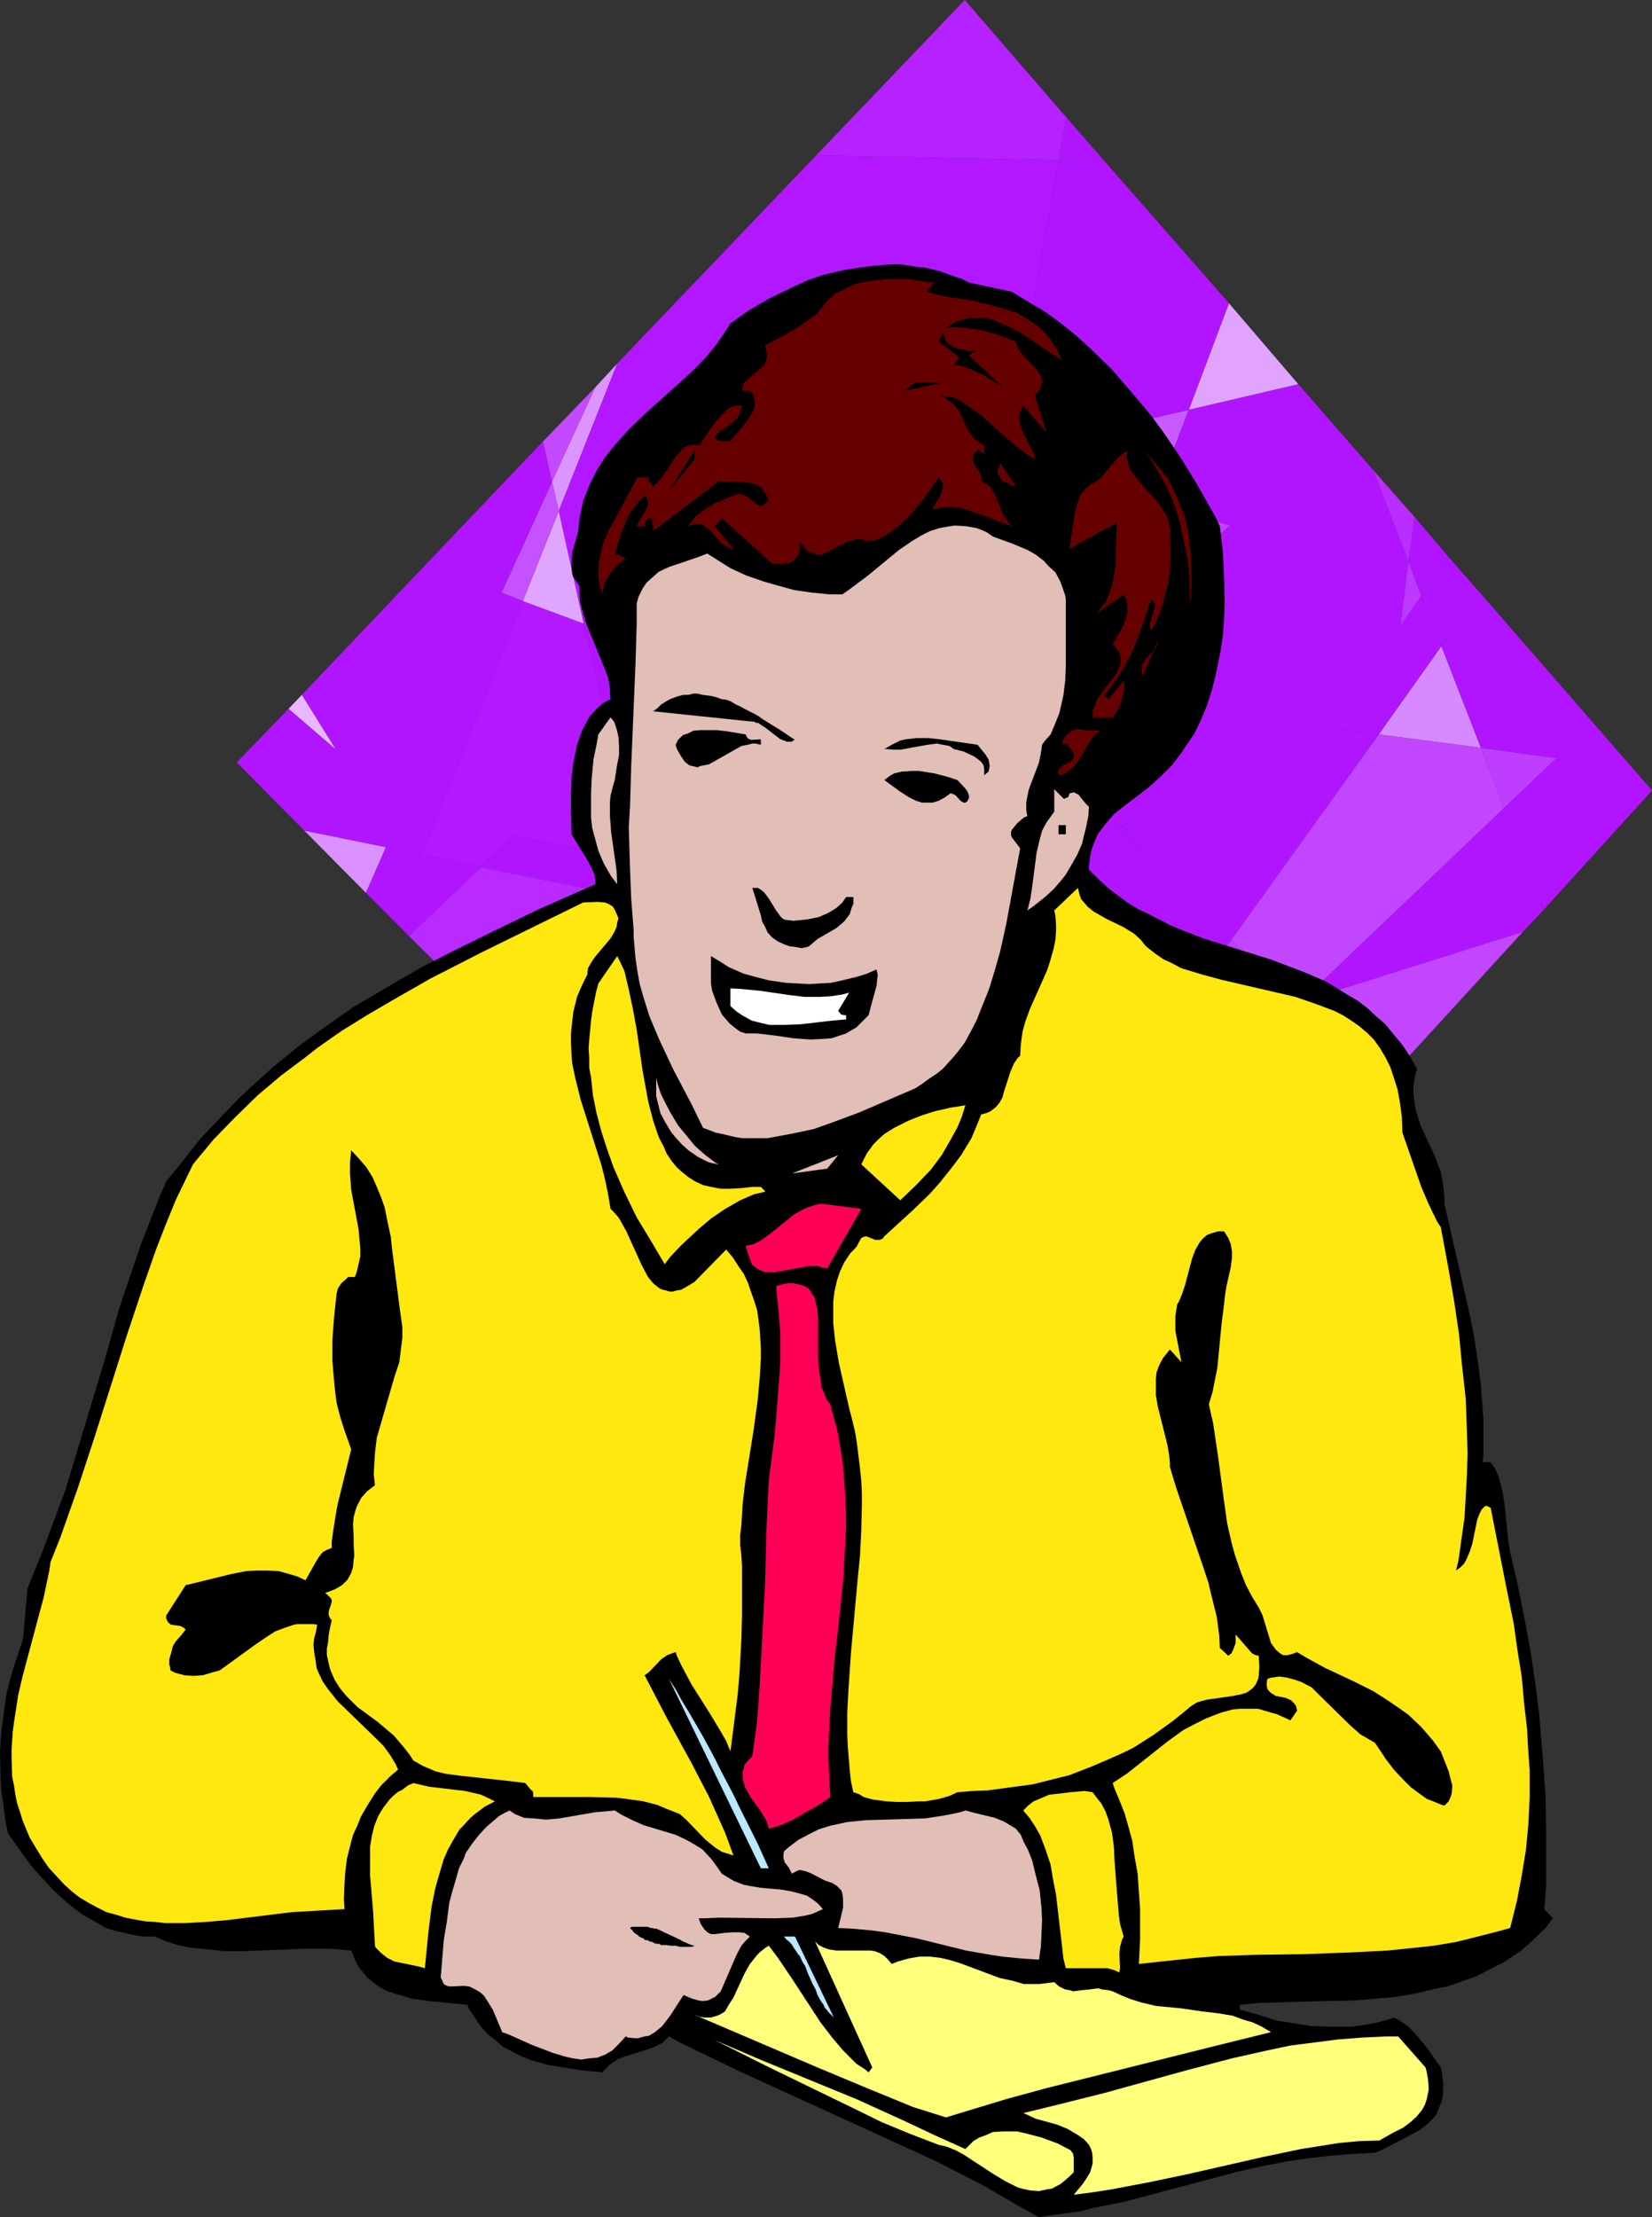 <?xml version="1.0" encoding="UTF-8" standalone="no"?>
<svg
   version="1.0"
   width="116.018mm"
   height="155.668mm"
   id="svg93"
   sodipodi:docname="Businessman at Desk 15.wmf"
   xmlns:inkscape="http://www.inkscape.org/namespaces/inkscape"
   xmlns:sodipodi="http://sodipodi.sourceforge.net/DTD/sodipodi-0.dtd"
   xmlns="http://www.w3.org/2000/svg"
   xmlns:svg="http://www.w3.org/2000/svg">
  <rect width="100%" height="100%" fill="#333333" stroke="none"/>
  <sodipodi:namedview
     id="namedview93"
     pagecolor="#ffffff"
     bordercolor="#000000"
     borderopacity="0.25"
     inkscape:showpageshadow="2"
     inkscape:pageopacity="0.0"
     inkscape:pagecheckerboard="0"
     inkscape:deskcolor="#d1d1d1"
     inkscape:document-units="mm" />
  <defs
     id="defs1">
    <pattern
       id="WMFhbasepattern"
       patternUnits="userSpaceOnUse"
       width="6"
       height="6"
       x="0"
       y="0" />
  </defs>
  <path
     style="fill:#bc39ff;fill-opacity:1;fill-rule:evenodd;stroke:none"
     d="m 280.318,201.181 h -27.143 l 20.519,17.29 z"
     id="path1" />
  <path
     style="fill:#b115ff;fill-opacity:1;fill-rule:evenodd;stroke:none"
     d="m 104.695,244.487 3.878,3.878 19.065,-18.26 -15.672,-3.393 z"
     id="path2" />
  <path
     style="fill:#b51fff;fill-opacity:1;fill-rule:evenodd;stroke:none"
     d="m 306.169,133.151 -38.938,-12.281 -14.056,80.311 39.907,-33.611 z"
     id="path3" />
  <path
     style="fill:#b318ff;fill-opacity:1;fill-rule:evenodd;stroke:none"
     d="m 176.108,229.298 77.067,-28.117 -51.863,-18.906 -34.091,36.035 -12.279,-52.84 -16.157,-5.979 -26.82,67.222 15.672,3.393 8.563,-8.241 z"
     id="path4" />
  <path
     style="fill:#b115ff;fill-opacity:1;fill-rule:evenodd;stroke:none"
     d="m 293.082,167.57 -39.907,33.611 h 27.143 z"
     id="path5" />
  <path
     style="fill:#e0a4ff;fill-opacity:1;fill-rule:evenodd;stroke:none"
     d="M 326.203,80.472 315.54,108.751 344.622,101.964 Z"
     id="path6" />
  <path
     style="fill:#b115ff;fill-opacity:1;fill-rule:evenodd;stroke:none"
     d="m 176.108,229.298 -39.907,-7.433 -8.563,8.241 97.586,19.714 27.951,-48.639 z"
     id="path7" />
  <path
     style="fill:#c042ff;fill-opacity:1;fill-rule:evenodd;stroke:none"
     d="m 326.526,139.453 -20.357,-6.302 -13.087,34.419 z"
     id="path8" />
  <path
     style="fill:#c75aff;fill-opacity:1;fill-rule:evenodd;stroke:none"
     d="m 315.54,108.751 -48.147,11.15 -0.162,0.97 38.938,12.281 z"
     id="path9" />
  <path
     style="fill:#b115ff;fill-opacity:1;fill-rule:evenodd;stroke:none"
     d="m 265.454,120.385 1.777,0.485 0.162,-0.97 z"
     id="path10" />
  <path
     style="fill:#e0a6ff;fill-opacity:1;fill-rule:evenodd;stroke:none"
     d="m 154.942,165.469 -6.624,-29.894 -9.532,23.915 z"
     id="path11" />
  <path
     style="fill:#d789ff;fill-opacity:1;fill-rule:evenodd;stroke:none"
     d="m 393.092,198.434 -10.502,-26.986 -16.641,23.431 z"
     id="path12" />
  <path
     style="fill:#be3dff;fill-opacity:1;fill-rule:evenodd;stroke:none"
     d="m 413.126,201.181 -20.034,-2.747 6.14,15.998 z"
     id="path13" />
  <path
     style="fill:#c550ff;fill-opacity:1;fill-rule:evenodd;stroke:none"
     d="M 262.384,402.2 274.34,389.273 236.372,376.184 Z"
     id="path14" />
  <path
     style="fill:#b115ff;fill-opacity:1;fill-rule:evenodd;stroke:none"
     d="m 102.433,224.773 -5.332,12.119 7.594,7.595 7.271,-17.775 z"
     id="path15" />
  <path
     style="fill:#b727ff;fill-opacity:1;fill-rule:evenodd;stroke:none"
     d="m 226.84,155.289 -25.528,26.986 51.863,18.906 z"
     id="path16" />
  <path
     style="fill:#b115ff;fill-opacity:1;fill-rule:evenodd;stroke:none"
     d="m 138.786,159.49 -5.655,-2.262 -30.698,67.545 9.532,1.939 z"
     id="path17" />
  <path
     style="fill:#c551ff;fill-opacity:1;fill-rule:evenodd;stroke:none"
     d="m 148.318,135.575 -1.777,-7.756 -13.41,29.41 5.655,2.262 z"
     id="path18" />
  <path
     style="fill:#b115ff;fill-opacity:1;fill-rule:evenodd;stroke:none"
     d="m 273.694,218.471 -20.519,-17.29 8.563,48.639 z"
     id="path19" />
  <path
     style="fill:#b115ff;fill-opacity:1;fill-rule:evenodd;stroke:none"
     d="m 201.312,182.275 -46.37,-16.805 12.279,52.84 z"
     id="path20" />
  <path
     style="fill:#b115ff;fill-opacity:1;fill-rule:evenodd;stroke:none"
     d="m 133.131,157.228 13.41,-29.41 -2.424,-10.665 -32.636,34.257 8.563,0.97 z"
     id="path21" />
  <path
     style="fill:#c040ff;fill-opacity:1;fill-rule:evenodd;stroke:none"
     d="m 225.224,249.82 -29.728,52.194 -39.584,-28.44 -4.685,17.29 68.666,68.999 39.422,-102.934 z"
     id="path22" />
  <path
     style="fill:#c95fff;fill-opacity:1;fill-rule:evenodd;stroke:none"
     d="m 263.031,257.576 11.471,64.798 39.099,-54.618 z"
     id="path23" />
  <path
     style="fill:#b82aff;fill-opacity:1;fill-rule:evenodd;stroke:none"
     d="m 195.496,302.014 29.728,-52.194 -97.586,-19.714 -19.065,18.26 42.654,42.498 4.685,-17.29 z"
     id="path24" />
  <path
     style="fill:#b115ff;fill-opacity:1;fill-rule:evenodd;stroke:none"
     d="m 259.314,256.93 -39.422,102.934 16.157,16.159 38.453,-53.648 -11.471,-64.798 z"
     id="path25" />
  <path
     style="fill:#e7b8ff;fill-opacity:1;fill-rule:evenodd;stroke:none"
     d="m 80.137,184.375 -3.554,3.717 12.602,10.827 z"
     id="path26" />
  <path
     style="fill:#da90ff;fill-opacity:1;fill-rule:evenodd;stroke:none"
     d="m 102.433,224.773 -21.65,-4.363 16.318,16.482 z"
     id="path27" />
  <path
     style="fill:#b115ff;fill-opacity:1;fill-rule:evenodd;stroke:none"
     d="m 133.131,157.228 -13.087,-4.848 -8.563,-0.97 -31.344,32.965 9.048,14.543 -12.602,-10.827 -13.733,14.22 17.934,18.098 21.65,4.363 z"
     id="path28" />
  <path
     style="fill:#c246ff;fill-opacity:1;fill-rule:evenodd;stroke:none"
     d="m 345.268,265.817 53.963,-51.386 -6.14,-15.998 -27.143,-3.555 -39.099,54.456 25.043,26.339 22.296,4.363 30.051,-32.803 z"
     id="path29" />
  <path
     style="fill:#b115ff;fill-opacity:1;fill-rule:evenodd;stroke:none"
     d="m 377.258,158.036 5.332,13.412 10.179,-14.22 -8.24,-9.372 z"
     id="path30" />
  <path
     style="fill:#b115ff;fill-opacity:1;fill-rule:evenodd;stroke:none"
     d="m 393.092,198.434 20.034,2.747 -13.895,13.25 10.502,26.986 28.759,-31.672 -45.723,-52.517 -10.179,14.22 z"
     id="path31" />
  <path
     style="fill:#b115ff;fill-opacity:1;fill-rule:evenodd;stroke:none"
     d="m 313.601,267.756 -39.099,54.618 9.694,56.072 81.268,-88.875 -13.572,-13.897 z"
     id="path32" />
  <path
     style="fill:#e6b5ff;fill-opacity:1;fill-rule:evenodd;stroke:none"
     d="m 274.502,322.374 -38.453,53.648 0.323,0.162 37.968,13.089 9.856,-10.827 z"
     id="path33" />
  <path
     style="fill:#b115ff;fill-opacity:1;fill-rule:evenodd;stroke:none"
     d="m 365.464,289.571 8.725,-9.534 -22.296,-4.363 z"
     id="path34" />
  <path
     style="fill:#b115ff;fill-opacity:1;fill-rule:evenodd;stroke:none"
     d="m 345.268,265.817 58.972,-18.583 5.493,-5.817 -10.502,-26.986 z"
     id="path35" />
  <path
     style="fill:#c34aff;fill-opacity:1;fill-rule:evenodd;stroke:none"
     d="m 158.012,102.772 -13.895,14.382 2.424,10.665 z"
     id="path36" />
  <path
     style="fill:#b115ff;fill-opacity:1;fill-rule:evenodd;stroke:none"
     d="m 373.865,148.987 -9.371,-24.239 -19.873,-22.784 -29.082,6.787 -9.371,24.4 20.357,6.302 -33.444,28.117 -12.764,33.611 h 79.652 l -60.911,-15.19 66.889,8.888 16.641,-23.431 -5.332,-13.412 -5.493,7.918 z"
     id="path37" />
  <path
     style="fill:#b115ff;fill-opacity:1;fill-rule:evenodd;stroke:none"
     d="m 323.133,254.506 3.716,-5.171 -30.536,-31.833 z"
     id="path38" />
  <path
     style="fill:#be3cff;fill-opacity:1;fill-rule:evenodd;stroke:none"
     d="m 333.15,268.403 -12.602,-10.342 -6.947,9.695 38.291,7.918 -25.043,-26.339 -3.716,5.171 z"
     id="path39" />
  <path
     style="fill:#b115ff;fill-opacity:1;fill-rule:evenodd;stroke:none"
     d="m 359.971,201.181 h -79.652 l -6.624,17.29 46.854,39.59 2.585,-3.555 -26.82,-37.004 30.536,31.833 39.099,-54.456 -66.889,-8.888 z"
     id="path40" />
  <path
     style="fill:#dc95ff;fill-opacity:1;fill-rule:evenodd;stroke:none"
     d="m 148.318,135.575 15.51,-39.105 -5.816,6.302 -11.471,25.047 z"
     id="path41" />
  <path
     style="fill:#b115ff;fill-opacity:1;fill-rule:evenodd;stroke:none"
     d="m 323.133,254.506 -2.585,3.555 12.602,10.342 z"
     id="path42" />
  <path
     style="fill:#b115ff;fill-opacity:1;fill-rule:evenodd;stroke:none"
     d="m 259.314,256.93 3.716,0.646 -1.293,-7.756 z"
     id="path43" />
  <path
     style="fill:#bc38ff;fill-opacity:1;fill-rule:evenodd;stroke:none"
     d="m 273.694,218.471 -11.956,31.349 1.293,7.756 50.57,10.18 6.947,-9.695 z"
     id="path44" />
  <path
     style="fill:#b115ff;fill-opacity:1;fill-rule:evenodd;stroke:none"
     d="m 253.175,201.181 -27.951,48.639 34.091,7.11 2.424,-7.11 z"
     id="path45" />
  <path
     style="fill:#b621ff;fill-opacity:1;fill-rule:evenodd;stroke:none"
     d="M 283.065,31.187 256.083,0 l -39.422,41.206 64.304,1.293 z"
     id="path46" />
  <path
     style="fill:#b115ff;fill-opacity:1;fill-rule:evenodd;stroke:none"
     d="m 292.92,42.498 -9.856,-11.311 -2.1,11.311 z"
     id="path47" />
  <path
     style="fill:#bd39ff;fill-opacity:1;fill-rule:evenodd;stroke:none"
     d="m 371.765,165.954 5.493,-7.918 -3.393,-9.049 z"
     id="path48" />
  <path
     style="fill:#b317ff;fill-opacity:1;fill-rule:evenodd;stroke:none"
     d="m 154.942,165.469 46.37,16.805 25.528,-26.986 26.335,45.892 14.056,-80.311 -1.777,-0.485 1.939,-0.485 13.572,-77.402 -64.304,-1.293 -52.832,55.264 -15.51,39.105 z"
     id="path49" />
  <path
     style="fill:#b115ff;fill-opacity:1;fill-rule:evenodd;stroke:none"
     d="m 377.258,158.036 7.271,-10.18 -9.048,-10.665 -1.616,11.796 z"
     id="path50" />
  <path
     style="fill:#b115ff;fill-opacity:1;fill-rule:evenodd;stroke:none"
     d="M 267.393,119.901 315.54,108.751 326.203,80.472 292.92,42.498 H 280.964 Z"
     id="path51" />
  <path
     style="fill:#b92eff;fill-opacity:1;fill-rule:evenodd;stroke:none"
     d="m 373.865,148.987 1.616,-11.796 -10.987,-12.443 z"
     id="path52" />
  <path
     style="fill:#000000;fill-opacity:1;fill-rule:evenodd;stroke:none"
     d="m 268.524,77.402 4.524,2.747 4.362,2.585 4.201,3.07 4.039,3.232 3.716,3.393 5.655,5.494 5.17,5.979 5.17,6.14 3.231,4.363 4.524,6.625 4.201,6.787 5.332,9.372 1.131,2.424 0.808,6.787 0.323,6.787 0.162,6.464 -0.162,4.525 -0.323,4.363 -0.646,4.363 -1.293,6.302 -0.969,3.878 -1.293,4.04 -1.616,3.878 -1.777,3.717 -1.131,1.616 -2.262,3.393 -2.585,3.393 -2.747,2.747 -3.393,3.07 -6.786,5.171 -2.424,1.939 -2.1,2.424 -2.1,2.747 -0.808,1.778 -0.808,2.101 -0.485,2.101 -0.323,2.424 v 1.131 l 2.424,2.424 2.585,2.424 2.585,1.939 2.585,1.939 2.908,1.778 2.747,1.293 5.655,2.909 3.07,1.293 5.816,2.262 18.095,5.656 8.886,3.393 5.655,2.424 5.493,3.393 2.747,1.616 2.585,1.939 2.424,2.262 2.424,2.101 2.1,2.585 2.424,2.909 1.939,2.909 1.939,3.393 -0.646,2.424 -0.323,2.101 v 2.262 l 0.323,2.262 0.323,2.101 1.454,4.363 3.554,7.595 1.616,4.363 0.485,2.424 0.323,2.424 0.162,2.424 v 1.131 l 6.624,28.925 1.293,6.625 0.969,6.302 0.808,6.464 0.323,4.363 0.323,4.363 v 4.525 4.525 l -0.162,2.424 h 2.1 l 1.293,1.939 0.808,1.939 0.646,2.262 0.485,2.262 0.485,3.07 0.969,9.534 0.485,2.909 1.939,8.403 1.777,8.726 1.616,8.726 1.293,8.564 1.131,9.049 0.969,11.958 0.646,8.888 0.162,9.211 v 9.211 5.979 l -0.485,5.979 2.262,2.424 -1.939,2.585 -4.201,4.04 -2.262,1.939 -2.1,1.454 -2.424,1.616 -2.262,1.131 -5.009,2.585 -5.009,1.778 -2.747,0.97 -2.747,0.485 -5.332,1.293 -5.493,0.97 -5.493,0.485 -5.655,0.485 -8.401,0.162 -16.803,0.485 -5.17,0.485 v 1.293 l 4.685,1.293 5.009,1.616 5.17,0.808 4.039,0.646 5.17,0.162 h 5.493 l 3.716,-0.485 2.585,-0.485 3.716,-0.97 1.293,-0.485 1.777,0.97 1.939,1.293 2.424,2.585 2.908,3.555 3.393,4.848 0.323,1.454 0.323,2.909 v 1.131 l -0.162,2.262 -0.162,1.131 -0.808,1.778 -0.646,1.616 -0.485,0.808 -1.939,1.939 -2.1,1.616 -5.17,2.747 -5.009,2.585 -1.616,0.646 -5.978,0.323 -5.816,0.485 -5.816,0.646 -5.655,0.808 -8.24,1.616 -5.493,1.293 -29.89,7.918 -8.24,1.616 -2.908,0.808 -8.24,1.131 -2.908,0.485 -5.816,-3.232 -8.886,-5.171 -12.279,-6.302 -15.51,-7.11 -37.483,-17.129 -15.349,-7.433 -2.908,-1.616 -1.616,1.616 -2.1,1.131 -1.777,0.646 -6.301,1.939 -1.939,0.808 -2.1,1.454 -1.454,1.454 -0.323,0.485 -5.17,-0.485 -5.17,-0.808 -4.039,-0.646 -5.009,-1.454 -2.424,-0.97 -2.424,-1.293 -2.262,-1.131 -1.939,-1.778 -2.1,-1.616 -1.777,-1.939 -2.262,-3.393 -0.808,-1.131 -0.485,-1.293 -10.179,-0.97 -4.524,-0.646 -3.231,-0.97 -1.131,-0.323 -2.1,-0.646 -1.939,-0.97 -1.777,-1.293 -1.616,-1.293 -1.454,-1.778 -0.808,-0.97 -1.131,-2.101 -0.969,-2.424 -5.493,-0.485 h -6.786 l -16.48,0.646 h -4.847 l -4.685,-0.485 -4.685,-0.485 -3.07,-0.646 -3.07,-0.97 -3.07,-1.293 h -3.07 l -2.908,-0.485 -4.201,-0.97 -2.747,-0.808 -2.747,-1.616 -3.716,-2.101 -3.716,-2.909 -3.393,-3.07 -3.231,-3.393 -3.393,-3.878 L 3.07,487.844 2.1,486.389 1.454,483.319 0.808,478.148 0.323,475.078 0.162,471.684 0,464.898 l 0.323,-5.009 0.646,-5.009 0.646,-4.848 0.808,-3.393 1.293,-4.525 1.939,-5.817 0.485,-1.454 1.131,-13.25 4.039,-10.019 2.424,-6.464 3.716,-10.019 4.201,-13.897 6.14,-20.36 3.878,-13.735 3.554,-10.503 2.262,-6.625 2.585,-6.625 2.585,-6.464 1.454,-3.393 3.07,-3.717 5.978,-7.595 3.231,-3.393 6.463,-6.787 3.231,-3.07 6.624,-5.979 6.947,-5.656 6.947,-5.009 7.109,-5.009 10.987,-6.464 7.594,-4.363 7.594,-3.878 11.471,-5.656 11.31,-5.494 15.349,-6.787 v -0.97 l -0.162,-1.454 -0.646,-1.454 -0.808,-1.616 -0.808,-1.454 -2.908,-4.686 -0.969,-1.616 -0.162,-7.272 v -2.585 l 0.162,-5.332 0.485,-3.878 0.485,-2.424 0.485,-2.262 1.293,-3.717 1.616,-3.07 0.485,-0.808 1.777,-1.939 1.616,-1.454 2.1,-1.131 -0.162,-1.939 v -0.97 l -0.485,-2.747 -0.969,-2.585 -4.847,-11.796 -1.131,-3.878 -0.485,-1.939 -0.162,-3.07 v -0.97 l -0.808,-1.293 -0.969,-1.454 -0.162,-0.646 -0.162,-1.778 v -1.616 l 0.162,-2.262 1.616,-5.656 0.162,-1.778 0.162,-1.616 0.969,-4.525 1.616,-4.201 1.939,-3.878 2.1,-3.393 2.585,-3.232 3.878,-4.363 4.362,-4.201 10.825,-9.695 2.747,-2.585 2.908,-3.07 2.585,-3.232 2.424,-3.555 1.131,-1.778 5.009,-3.555 5.332,-3.07 5.978,-2.909 3.878,-1.778 4.039,-1.454 6.14,-1.454 4.201,-0.646 4.201,-0.485 4.039,-0.323 h 2.262 l 4.201,0.646 1.939,0.162 4.201,0.97 4.039,1.454 1.939,0.646 1.939,0.97 z"
     id="path53" />
  <path
     style="fill:#660000;fill-opacity:1;fill-rule:evenodd;stroke:none"
     d="m 248.005,74.978 -2.1,2.424 5.009,1.293 7.594,1.131 3.878,0.97 3.716,0.97 3.554,1.131 2.262,1.293 2.262,1.454 0.969,0.646 1.939,1.778 1.777,2.101 1.616,2.424 0.646,1.454 0.646,1.454 -3.07,-1.939 -7.109,-4.848 -3.878,-2.101 -2.1,-0.808 -1.939,-0.97 -2.262,-0.485 h -1.939 -2.262 l -0.969,0.323 -2.1,0.485 -2.1,1.131 -0.969,0.808 2.262,-0.323 3.393,0.323 3.554,0.485 3.716,0.97 2.262,0.808 3.393,1.293 0.323,1.293 0.808,1.454 0.969,1.131 3.393,3.555 1.131,1.616 0.162,0.646 0.162,0.97 -0.162,0.485 -0.162,0.97 -0.646,0.97 -0.969,1.131 3.07,9.857 -6.14,-7.11 -0.485,0.97 -0.646,1.454 v 1.131 l 0.323,1.454 0.323,1.293 1.293,2.585 1.293,2.585 0.646,1.293 0.323,0.97 v 0.485 l -1.616,-0.97 -3.07,-2.262 -4.685,-4.04 -4.847,-4.363 -2.262,-1.616 -2.424,-1.778 -2.262,-1.131 -0.969,-0.323 -1.616,-0.162 -1.777,-0.323 1.454,0.485 1.454,1.131 0.969,0.646 0.969,1.131 0.646,0.97 2.262,4.848 0.646,0.97 1.131,1.454 0.969,0.646 1.131,0.808 0.485,0.323 v 2.585 l -0.485,-0.97 -0.485,-0.162 -0.485,-0.323 h -0.323 l -0.646,0.646 -0.485,0.808 -0.162,0.646 0.162,0.808 0.485,1.293 1.293,1.778 0.323,0.808 v 0.97 0.485 l 1.131,0.646 0.646,0.323 0.808,0.808 0.969,1.616 2.262,5.494 1.454,2.101 0.808,0.97 -7.271,-2.747 -3.554,-1.293 -2.585,-0.808 -2.747,-0.162 h -2.1 l -2.747,0.485 v -0.323 l 0.162,-0.162 1.777,-2.909 0.485,-1.454 0.323,-0.808 v -1.131 l -0.323,-0.646 -0.808,-0.97 -3.878,5.494 -3.554,4.363 -2.585,2.424 -2.585,2.101 -2.1,1.293 -2.1,0.97 -1.939,0.162 h -0.646 l -1.131,-0.485 h -1.131 l -0.969,0.323 -1.939,0.485 -4.847,2.585 -1.777,0.808 h -1.131 l -0.808,-0.323 -0.808,-0.323 -0.969,-0.323 -0.969,-1.293 -0.646,-0.646 -0.323,-0.808 v 1.616 l -0.162,0.808 -0.323,1.454 -0.485,0.485 -0.808,0.97 -0.808,0.485 -1.131,0.162 -1.131,0.323 -1.616,-0.323 h -0.969 l -13.248,-11.958 -1.939,2.101 5.009,5.979 h -0.646 l -0.969,-0.485 -1.454,-0.808 -3.231,-3.717 -1.454,-0.97 -0.646,-0.485 -0.808,-0.162 -1.454,0.162 -0.969,0.323 -0.485,0.162 1.131,-1.454 1.131,-1.293 2.262,-1.778 2.424,-1.454 3.393,-1.454 2.585,-0.97 0.646,-0.162 0.969,0.162 1.293,0.646 2.585,1.939 0.646,0.323 h 0.808 l 0.646,-0.485 0.969,-0.97 -0.485,-0.97 -0.485,-0.97 -0.969,-1.293 -1.131,-0.646 -0.969,-0.485 -2.1,-0.323 -1.939,-0.162 h -3.716 l -1.454,-0.162 -17.449,13.25 v -1.454 l -0.162,-0.97 -0.162,-0.485 -0.162,-0.323 -0.646,-0.162 -0.969,0.97 -0.162,0.646 v 0.485 h -2.1 l 0.969,-1.939 1.616,-2.585 0.323,-0.808 0.162,-0.646 -0.162,-0.646 -0.323,-1.131 -0.485,-0.323 -1.616,1.616 -1.293,1.616 -1.293,1.778 -0.808,1.939 -1.131,2.747 -1.777,5.656 2.908,1.131 -1.616,1.293 -1.616,1.616 -1.293,1.778 -1.131,2.101 -0.485,2.262 v 0.646 l -0.808,-2.424 -0.323,-2.101 v -2.262 l 0.162,-1.939 0.485,-2.101 0.646,-2.909 1.616,-3.555 2.585,-4.686 3.393,-6.302 0.969,-1.778 0.323,-0.97 h 3.231 v 0.646 l 0.162,0.485 0.646,0.808 0.323,0.485 1.131,-1.131 1.454,-1.616 3.231,-5.009 1.454,-1.616 1.131,-1.131 0.808,-0.323 0.969,-0.323 h 0.969 l 0.969,0.323 1.293,-1.778 2.262,-3.393 2.1,-2.585 1.777,-1.778 1.616,-0.97 1.293,-0.162 h 1.131 l -0.162,0.646 -0.323,0.808 -0.485,1.454 -0.969,0.97 -0.969,0.97 -3.393,2.262 -0.969,1.131 0.323,0.646 0.162,0.162 0.808,0.323 0.485,0.162 2.262,-0.162 h 0.162 l 3.878,-4.525 1.454,-2.262 0.969,-1.616 0.162,-1.454 v -0.646 l -0.323,-1.616 -0.969,-1.131 h -2.1 l 0.162,-0.97 0.485,-1.293 0.808,-0.808 3.716,-3.07 0.808,-0.808 0.485,-1.293 0.162,-0.646 v -0.808 l -0.323,-1.616 -0.162,-0.808 4.362,-2.262 4.685,-2.747 2.1,-1.454 2.585,-1.939 1.616,-1.939 1.131,-1.454 2.1,-1.939 2.424,-1.131 2.585,-1.293 2.585,-0.646 3.716,-0.485 2.747,-0.323 h 4.847 l 5.655,0.808 z"
     id="path54" />
  <path
     style="fill:#000000;fill-opacity:1;fill-rule:evenodd;stroke:none"
     d="m 265.616,93.076 h -2.424 l -2.1,-0.162 -1.616,0.162 -1.293,0.485 -0.969,0.808 9.048,8.403 -5.493,-3.393 -3.231,-1.454 -1.777,-0.646 -1.616,-0.323 -0.969,-0.162 0.969,-1.293 0.323,-0.646 -0.323,-0.485 -5.009,-3.717 1.131,-2.424 0.485,1.778 0.808,1.131 1.454,0.808 1.131,0.646 2.262,0.323 3.393,0.162 4.685,-0.162 z"
     id="path55" />
  <path
     style="fill:#000000;fill-opacity:1;fill-rule:evenodd;stroke:none"
     d="m 239.926,103.742 3.07,-2.262 h 7.271 z"
     id="path56" />
  <path
     style="fill:#000000;fill-opacity:1;fill-rule:evenodd;stroke:none"
     d="m 177.562,130.242 6.786,-10.827 v 2.424 z"
     id="path57" />
  <path
     style="fill:#660000;fill-opacity:1;fill-rule:evenodd;stroke:none"
     d="m 299.221,119.416 -0.162,0.97 v 1.454 l 0.485,1.454 0.485,1.454 1.293,1.616 3.07,3.717 2.908,3.232 1.454,2.101 0.969,1.616 0.485,1.454 0.323,1.939 0.162,5.171 v 3.393 l -0.162,1.778 -0.323,3.393 -0.808,3.07 -0.808,3.232 -1.616,4.201 -1.454,2.747 -0.162,-0.97 -0.162,-0.97 0.323,-0.97 0.808,-2.585 0.323,-1.131 v -0.323 l -0.485,-0.808 -0.646,-0.646 -3.393,10.019 -2.1,4.848 -1.616,3.07 -1.777,2.909 -2.262,3.07 -1.293,1.454 1.131,1.131 4.039,-4.848 0.162,0.485 v 1.454 l -0.162,1.131 -0.485,1.939 -0.808,2.262 -0.808,1.131 -0.808,1.293 h -5.332 v -0.808 -0.808 l 0.485,-1.293 0.808,-1.939 1.616,-2.424 3.231,-4.04 0.808,-1.778 0.485,-1.293 v -1.131 -0.485 l -0.323,-1.131 -0.646,-0.97 -1.131,-1.293 2.585,-4.525 0.808,-1.939 0.485,-1.778 v -1.293 -0.97 l -0.323,-1.293 -0.646,-1.454 -7.109,5.009 1.454,-1.939 0.969,-1.131 0.808,-2.101 0.808,-2.262 0.485,-2.424 0.485,-3.393 v -3.232 l 0.162,-4.686 0.162,-2.909 -12.602,6.948 0.323,-2.262 0.646,-4.201 0.323,-2.585 0.485,-1.939 0.808,-2.424 0.485,-1.131 1.131,-1.293 1.293,-1.131 1.777,-0.97 1.131,-0.97 4.524,-5.333 1.131,-0.97 1.131,-0.646 z"
     id="path58" />
  <path
     style="fill:#660000;fill-opacity:1;fill-rule:evenodd;stroke:none"
     d="m 315.863,160.137 -0.162,-4.04 v -2.747 l -0.323,-4.04 -0.485,-2.909 -0.969,-4.04 -0.485,-2.747 -1.131,-3.878 -1.293,-3.555 -1.777,-3.878 -1.939,-3.393 -2.1,-3.393 -1.939,-2.101 2.1,1.939 2.424,2.909 2.424,3.07 1.777,3.717 1.454,3.555 0.969,2.424 0.969,4.04 0.323,2.909 0.323,2.585 0.162,4.686 v 2.909 l -0.162,4.525 z"
     id="path59" />
  <path
     style="fill:#660000;fill-opacity:1;fill-rule:evenodd;stroke:none"
     d="m 269.655,129.111 -0.646,-0.323 h -0.485 l -0.485,-0.162 -0.323,-0.323 -0.646,-0.323 -0.646,-0.162 -0.323,-0.162 -0.323,-0.485 -0.162,-0.323 -0.162,-0.162 -0.162,-0.323 v -0.162 h -0.323 v -0.485 l -0.162,-0.323 v -0.162 -0.323 -0.162 l 0.162,-0.323 v -0.162 l 0.323,-0.323 v -0.323 l 0.162,-0.323 0.162,-0.323 z"
     id="path60" />
  <path
     style="fill:#000000;fill-opacity:1;fill-rule:evenodd;stroke:none"
     d="m 176.431,132.666 -3.07,4.848 z"
     id="path61" />
  <path
     style="fill:#e1beb6;fill-opacity:1;fill-rule:evenodd;stroke:none"
     d="m 282.903,159.006 v 4.686 7.756 5.332 l -0.162,3.878 -0.485,3.878 -0.808,3.555 -0.323,1.293 -1.293,3.232 -0.969,2.262 -1.454,1.616 -0.808,1.131 -0.323,2.262 -0.485,2.424 -2.747,7.272 -0.485,2.424 -0.162,0.97 v 1.939 l 0.162,1.131 0.162,0.485 -0.808,0.323 -0.646,0.485 -1.293,1.131 -1.454,1.778 -0.162,0.646 v 0.808 l 0.323,0.646 2.1,2.747 -3.716,20.199 -1.616,7.272 -1.293,4.525 -1.454,4.848 -0.808,2.101 -1.777,4.363 -0.808,2.101 -1.131,2.262 -2.1,3.878 -1.454,1.939 -1.293,1.616 -1.616,1.778 -1.454,1.616 -1.616,1.293 -1.939,1.293 -1.777,1.293 -1.939,1.293 -15.026,6.464 -6.947,2.585 -5.009,1.778 -5.332,1.131 -3.393,0.646 -3.554,0.646 h -3.554 -3.231 l -1.939,-0.323 -3.393,-0.808 -1.616,-0.323 -3.393,-1.293 -3.07,-6.302 -4.847,-9.211 -3.716,-7.918 -2.585,-6.14 -1.616,-5.171 -0.969,-3.393 -0.646,-3.555 -0.485,-3.393 -0.162,-1.939 -0.323,-3.555 v -1.939 l -0.646,-8.241 -0.323,-8.241 -0.323,-10.827 0.323,-5.333 0.323,-10.827 1.131,-26.986 0.323,-10.503 v -5.656 l 0.485,-1.778 1.131,-2.262 0.969,-1.454 1.616,-1.454 1.616,-1.454 2.747,-1.293 3.393,-1.131 4.201,-1.454 2.585,-0.97 3.07,1.939 3.07,1.939 4.201,1.939 4.685,1.616 3.393,0.97 4.685,1.293 4.524,0.646 4.847,0.485 h 3.393 l 2.262,-1.616 4.524,-3.393 8.24,-6.787 3.554,-2.424 2.424,-1.454 2.262,-1.131 2.585,-0.808 2.747,-0.485 1.293,-0.162 2.747,0.162 2.908,0.485 1.293,0.485 1.454,0.646 1.616,1.131 5.332,1.939 3.878,1.616 2.262,1.293 2.1,1.616 1.131,1.293 1.939,1.778 1.293,2.424 0.646,1.778 0.646,1.939 z"
     id="path62" />
  <path
     style="fill:#660000;fill-opacity:1;fill-rule:evenodd;stroke:none"
     d="m 303.261,179.366 v -0.323 l -0.162,-0.323 v -0.485 -0.485 -0.162 -0.646 -0.162 l 0.162,-0.162 v -0.646 l 0.323,-0.162 0.162,-0.323 0.162,-0.162 0.323,-0.646 0.485,-0.485 0.969,-0.97 0.646,-0.97 0.485,-0.323 v -0.162 l 0.162,-0.485 0.162,-0.323 0.162,-0.162 v -0.485 l 0.162,-0.323 v -0.162 z"
     id="path63" />
  <path
     style="fill:#660000;fill-opacity:1;fill-rule:evenodd;stroke:none"
     d="m 319.902,179.366 -2.908,6.14 z"
     id="path64" />
  <path
     style="fill:#000000;fill-opacity:1;fill-rule:evenodd;stroke:none"
     d="m 211.006,196.333 h -0.162 l -0.323,0.162 -0.323,0.323 h -0.485 -0.323 -0.323 -0.323 l -0.485,-0.323 h -0.323 l -0.323,-0.162 -0.162,-0.162 h -0.323 l -0.808,-0.646 -0.646,-0.485 -1.454,-1.131 -1.293,-0.97 -0.808,-0.485 -0.646,-0.485 -0.323,-0.162 h -0.485 l -0.485,-0.323 h -0.485 l -26.335,-2.747 1.131,-0.808 0.969,-0.97 1.293,-0.808 1.131,-0.646 1.293,-0.485 0.969,-0.323 1.293,-0.323 h 1.293 l 1.293,-0.323 h 1.131 l 1.293,0.323 1.293,0.162 1.131,0.162 1.293,0.323 1.293,0.485 1.293,0.162 1.293,0.485 1.293,0.808 1.131,0.485 1.131,0.646 1.293,0.646 1.293,0.646 1.131,0.646 1.131,0.808 4.685,2.909 z"
     id="path65" />
  <path
     style="fill:#e1beb6;fill-opacity:1;fill-rule:evenodd;stroke:none"
     d="m 163.182,206.998 -0.485,1.616 -0.646,2.585 -0.162,1.778 v 3.393 l 0.323,4.363 1.454,10.342 0.162,3.555 -1.616,-2.101 -1.939,-3.393 -1.454,-3.393 -0.646,-2.424 -0.969,-3.555 -0.323,-2.747 v -2.262 -4.201 l 0.162,-3.878 0.485,-5.171 0.808,-3.878 0.485,-2.747 3.231,-4.525 0.808,0.97 0.323,0.646 0.485,1.454 0.485,2.101 0.162,2.424 v 2.424 l -0.485,2.424 -0.485,3.07 z"
     id="path66" />
  <path
     style="fill:#660000;fill-opacity:1;fill-rule:evenodd;stroke:none"
     d="m 292.113,193.748 -1.454,1.131 -1.293,1.616 -2.908,5.009 -1.616,2.101 -1.131,0.97 -1.777,0.97 -0.969,0.162 -0.162,-0.646 0.162,-0.808 0.485,-0.485 0.646,-0.646 1.616,-0.808 0.323,-0.162 0.646,-0.646 0.323,-0.808 v -0.97 l -0.485,-0.485 -1.131,-1.616 -0.646,-0.323 h -0.323 l -0.646,0.323 0.646,-1.778 0.969,-1.131 1.131,-0.808 1.293,-0.485 2.262,0.323 2.424,0.162 z"
     id="path67" />
  <path
     style="fill:#000000;fill-opacity:1;fill-rule:evenodd;stroke:none"
     d="m 201.958,196.333 v 1.293 l -1.454,-0.323 h -0.808 l -1.293,0.323 -1.616,0.323 -8.563,4.848 -2.424,0.485 -0.646,0.323 -1.293,-0.323 -0.808,-0.162 -1.293,-0.97 -0.969,-1.454 -1.131,-1.939 -0.323,-1.131 0.646,-1.293 0.485,-0.485 0.808,-0.808 1.131,-0.323 1.616,-0.808 1.777,-0.162 h 1.939 2.585 l 2.747,0.323 4.847,0.808 0.485,0.97 0.485,0.323 0.646,0.162 2.262,-0.162 z"
     id="path68" />
  <path
     style="fill:#000000;fill-opacity:1;fill-rule:evenodd;stroke:none"
     d="m 262.384,204.736 -1.131,0.97 v -1.454 l -0.162,-1.131 -0.646,-0.97 -0.808,-0.646 -1.131,-0.808 -2.747,-1.293 -2.585,-0.646 -1.131,-0.808 -1.777,-0.323 -1.616,-0.323 -2.424,0.323 -3.716,0.646 -3.393,0.646 h -2.1 l -1.616,-0.162 h -0.646 l 1.939,-1.131 2.262,-1.131 1.454,-0.323 2.908,-0.323 h 3.07 l 3.07,0.323 10.017,1.454 2.1,2.585 0.808,1.293 0.162,0.808 0.162,0.97 z"
     id="path69" />
  <path
     style="fill:#000000;fill-opacity:1;fill-rule:evenodd;stroke:none"
     d="m 257.214,211.684 -0.485,0.97 -0.485,0.323 h -0.485 l -0.808,-0.485 -1.293,-1.454 -0.969,-0.485 h -0.485 l -1.293,0.97 -1.777,0.97 -1.616,0.485 h -1.131 -1.616 l -1.616,-0.485 -1.939,-0.97 -2.262,-1.454 -4.201,-3.07 1.454,-1.131 1.131,-0.646 2.1,-0.485 2.585,-0.162 h 1.939 l 4.039,0.646 3.716,0.97 2.424,0.808 2.262,2.424 0.485,0.808 0.323,0.97 z"
     id="path70" />
  <path
     style="fill:#e1beb6;fill-opacity:1;fill-rule:evenodd;stroke:none"
     d="m 283.873,210.553 1.131,-0.323 0.646,0.323 0.646,0.323 0.485,0.646 1.454,1.778 0.808,0.808 -0.162,2.424 -0.646,3.232 -0.808,3.07 -0.162,0.97 -1.293,2.909 -1.454,2.585 -1.616,2.747 -1.131,1.454 -2.1,2.424 -2.1,1.939 -3.231,2.585 -1.616,1.131 0.808,-3.232 0.485,-3.393 1.131,-8.726 0.808,-3.393 0.646,-2.424 1.131,-2.101 1.616,-2.262 0.485,-0.646 v -5.979 l 1.777,1.778 0.808,0.808 0.646,-0.323 0.485,-0.162 z"
     id="path71" />
  <path
     style="fill:#000000;fill-opacity:1;fill-rule:evenodd;stroke:none"
     d="m 282.903,221.38 h -1.939 v -2.424 h 1.939 z"
     id="path72" />
  <path
     style="fill:#000000;fill-opacity:1;fill-rule:evenodd;stroke:none"
     d="m 208.098,244.003 2.424,0.323 3.554,-0.323 3.231,-0.646 2.585,-1.131 2.1,-1.293 1.616,-1.454 0.969,-1.454 h 1.939 v 1.778 l -0.485,1.131 -0.485,1.616 -1.454,1.939 -2.1,1.778 -5.009,2.909 -2.262,1.939 -0.485,0.162 -1.454,0.323 -1.616,-0.323 -1.454,-0.162 -1.454,-0.485 -1.777,-0.808 -1.616,-1.131 -1.131,-1.293 -0.646,-1.454 -0.808,-1.454 -0.323,-1.616 -2.262,-7.272 h 1.454 l 0.808,0.485 0.969,0.808 0.485,0.646 0.808,1.131 1.777,2.909 1.293,1.778 z"
     id="path73" />
  <path
     style="fill:#ffe80f;fill-opacity:1;fill-rule:evenodd;stroke:none"
     d="m 304.392,251.274 2.262,1.778 2.1,1.454 2.424,1.131 2.424,1.293 5.332,1.616 5.332,1.454 8.401,1.939 8.401,1.939 2.747,0.646 5.17,1.778 2.585,0.97 2.585,0.97 2.262,1.131 2.262,1.454 2.1,1.454 2.1,1.778 1.777,1.778 1.616,2.262 1.454,2.424 1.293,2.585 0.969,2.909 0.969,3.07 0.646,3.555 0.485,3.717 0.162,4.201 5.009,14.382 1.939,4.525 2.262,4.686 0.969,1.454 2.1,11.311 1.454,8.403 1.293,8.726 0.808,8.403 0.969,8.726 0.323,8.726 0.162,5.656 -0.162,5.817 -0.323,5.656 -0.323,5.656 -0.808,5.656 -0.808,5.817 -0.646,2.585 1.131,-0.808 0.969,-0.97 0.646,-1.131 0.969,-2.262 0.646,-2.101 1.293,-6.302 0.646,-1.616 0.485,-0.97 0.485,-0.485 0.485,-0.485 h 0.485 l 0.969,0.485 4.039,20.522 2.1,10.342 0.969,6.948 1.131,6.948 0.646,7.272 0.808,6.948 0.162,3.717 0.485,6.948 v 3.393 3.717 l -0.323,6.948 -0.323,3.555 -0.323,3.393 -1.131,6.948 -1.293,6.787 -1.777,7.11 -2.908,0.808 -5.655,1.454 -5.816,1.454 -5.816,0.97 -2.908,0.323 -9.371,0.97 -9.532,0.485 -12.925,0.485 -12.602,0.162 -9.694,0.323 -6.14,0.485 -9.209,0.97 -5.978,0.646 0.323,-6.464 v -8.08 l -0.323,-4.686 -0.323,-4.686 -0.808,-4.525 -0.646,-4.363 -0.808,-2.909 -1.131,-4.04 -1.131,-2.909 -1.616,-3.878 -0.485,-1.454 3.878,-2.585 10.825,-8.564 4.039,-2.909 3.07,-1.616 2.908,-1.454 2.908,-1.131 1.293,-0.485 3.07,-0.808 1.777,-0.162 h 3.231 1.616 l 3.231,0.97 1.777,0.485 3.554,1.616 1.777,-2.585 -0.323,-1.293 -0.485,-0.646 -0.808,-0.808 -1.454,-0.646 -2.585,-0.485 -1.293,-0.808 -0.646,-0.646 -0.323,-0.485 -0.162,-0.97 v -0.485 l 0.162,-1.131 0.969,-0.323 2.262,-0.323 2.1,0.323 1.777,0.485 1.939,0.646 2.747,1.454 2.262,2.262 8.078,7.918 2.585,2.262 1.939,1.131 1.939,1.131 2.908,4.363 2.1,2.747 2.262,2.424 2.262,2.262 2.424,1.778 1.777,1.293 2.1,0.808 1.939,0.808 0.646,0.162 1.131,-1.131 0.485,-1.131 0.323,-0.97 0.162,-2.101 -0.485,-1.778 -0.485,-1.939 -2.1,-5.332 -2.1,-2.909 -3.07,-3.555 -3.393,-3.232 -2.262,-1.616 -3.554,-2.424 -3.554,-2.262 -5.17,-2.585 -7.594,-3.555 -5.009,-2.747 -2.424,-1.454 -1.293,0.485 -1.293,0.323 h -1.131 l -0.808,-0.485 -1.131,-0.97 -1.293,-1.778 -0.485,-1.616 -1.777,-5.817 -0.969,-1.939 -1.777,-2.909 -1.616,-3.07 -1.293,-3.232 -1.616,-4.686 -0.969,-3.555 -1.131,-5.009 -0.969,-6.948 -1.454,-10.827 -1.293,-8.726 -1.131,-5.009 0.969,-3.232 0.323,-1.616 0.969,-4.848 0.323,-3.393 0.808,-8.403 0.646,-5.009 0.162,-1.778 0.485,-3.07 1.131,-5.009 0.323,-2.585 v -1.616 l -0.323,-1.939 -0.646,-1.616 -1.131,-1.778 h -1.616 l -1.616,0.485 -1.293,0.485 -1.131,0.97 -0.808,0.97 -1.131,1.939 -0.808,2.101 -0.485,1.778 -1.454,5.494 -0.808,2.424 -0.808,1.939 -0.485,0.808 -0.485,3.07 v 1.939 1.939 l 0.485,2.585 1.131,5.817 -3.07,-3.393 -0.646,0.808 -1.293,1.616 -0.969,1.939 -0.646,1.778 -0.162,1.778 v 1.939 2.262 l 0.485,2.909 2.585,10.342 0.485,2.909 0.162,1.939 v 0.97 l 1.777,5.817 6.947,20.36 1.454,4.363 1.131,4.686 1.131,4.525 0.646,4.848 0.162,3.393 2.262,2.101 0.808,-0.646 0.485,-0.97 0.646,-1.778 v -1.616 -0.646 l 3.231,3.717 1.131,1.293 0.969,0.485 0.808,0.162 0.162,2.909 -0.162,2.262 -0.162,0.97 -0.646,1.454 -0.485,0.646 -0.485,0.485 -1.293,0.97 -1.454,0.485 -2.424,0.485 -6.786,0.97 -2.424,0.646 -0.646,0.323 -1.454,0.97 -1.131,0.97 -3.393,2.747 -5.17,3.717 -5.332,3.393 -1.939,0.97 -3.554,1.616 -5.655,2.424 -5.816,2.262 -5.816,1.454 -3.878,0.97 -5.978,0.808 -5.978,0.808 -4.039,0.162 -4.039,0.323 -2.1,0.97 -2.747,0.808 -3.716,0.646 h -1.777 l -3.07,0.162 h -2.585 l -2.908,-0.162 -3.554,-0.485 -2.424,-0.646 -1.293,-0.808 -1.454,-0.485 -0.646,-2.909 -0.323,-3.07 -0.485,-5.817 -0.162,-3.232 v -6.14 l 0.323,-6.14 0.646,-9.534 1.777,-19.553 0.646,-6.464 0.323,-6.625 0.162,-6.625 v -3.232 l -0.162,-3.393 -0.323,-3.07 -0.808,-6.625 -0.485,-3.07 -0.808,-3.393 -0.808,-3.07 -2.747,-12.119 -0.969,-5.817 -0.485,-4.525 v -2.909 -2.909 l 0.323,-2.585 0.646,-2.909 0.808,-2.424 1.131,-2.424 1.616,-2.424 0.969,-0.97 0.808,-0.97 0.485,-0.97 0.646,-1.131 0.646,-0.323 0.646,-0.162 2.424,0.97 h 1.131 l 0.808,-0.323 0.485,-0.646 7.432,-6.787 4.685,-4.525 2.585,-2.909 3.231,-4.04 2.424,-3.232 2.747,-4.525 1.616,-3.878 0.969,-2.424 1.293,-0.323 1.131,-0.485 1.454,-1.131 0.969,-1.131 0.808,-1.454 0.323,-1.293 1.777,-5.494 0.969,-2.262 1.131,-1.616 0.485,-0.323 0.162,-2.909 0.323,-2.424 0.162,-1.131 0.646,-2.424 1.293,-3.555 4.524,-10.18 0.808,-2.424 0.969,-3.393 0.485,-2.424 0.162,-2.424 v -1.454 l -0.162,-2.424 -0.323,-1.454 6.301,-5.979 0.323,1.454 0.485,1.454 0.808,0.97 0.969,1.131 1.616,1.293 3.393,1.939 4.362,2.101 2.908,1.778 1.777,1.616 1.131,1.454 z"
     id="path74" />
  <path
     style="fill:#ffe80f;fill-opacity:1;fill-rule:evenodd;stroke:none"
     d="m 163.829,242.871 0.323,0.808 -0.323,1.131 -0.162,1.131 -0.646,1.454 -0.969,1.616 -4.201,5.009 -0.969,1.454 -0.808,1.454 -0.162,1.131 v 0.485 l -1.131,2.262 -0.808,1.778 -0.808,1.939 -0.969,3.878 -0.485,4.201 -0.162,1.778 v 1.939 l 0.162,3.878 0.162,1.939 0.808,3.878 1.454,5.817 5.493,17.29 0.969,3.878 0.808,3.878 0.646,3.878 0.808,0.808 1.293,1.454 0.485,0.808 1.616,2.909 4.039,8.888 1.616,3.07 1.131,1.454 0.646,0.646 1.454,1.131 0.808,0.323 0.808,0.162 0.969,0.323 h 0.808 l 1.131,-0.323 1.131,-0.162 2.262,-1.293 1.293,-0.808 8.401,-8.564 1.777,2.101 1.454,2.262 1.454,2.101 1.131,2.424 0.808,2.424 0.808,2.262 0.808,2.585 0.323,2.424 0.323,2.424 0.162,2.585 0.162,2.747 v 2.585 l -0.323,5.333 -0.485,5.333 -1.131,8.403 -2.262,14.058 -0.646,5.494 -0.323,5.494 -0.323,2.747 v 2.585 l 0.323,2.909 0.162,2.585 v 6.787 6.464 l -0.162,6.14 -0.485,8.888 -0.485,5.817 -1.131,8.888 -0.808,6.302 -1.131,-2.747 -1.293,-2.262 -2.908,-4.848 -5.009,-7.918 -2.747,-5.171 -1.131,-2.424 -0.323,-0.97 -0.969,0.323 -1.293,0.485 -1.616,1.131 -3.231,3.393 -1.131,0.808 5.978,11.473 6.463,11.796 4.685,9.049 4.201,9.372 2.262,6.14 -1.454,-0.485 -1.616,-0.485 -1.777,-1.131 -2.585,-2.101 -5.009,-5.171 -1.777,-1.616 -3.716,-1.454 -2.262,-0.97 -3.716,-0.97 -3.393,-0.485 -3.878,-0.485 -7.271,-0.162 h -12.279 -2.424 v -0.97 l -0.162,-0.646 -0.485,-0.323 -1.454,-1.778 -3.878,-0.485 -13.41,-1.454 -3.716,-0.485 -2.747,-0.646 -3.393,-1.454 -2.585,-1.454 -0.808,-1.293 -1.616,-2.101 -2.747,-3.232 -4.201,-3.555 -5.493,-4.04 -2.908,-2.909 -1.616,-1.939 -1.454,-2.262 -1.131,-2.585 -0.323,-1.131 -0.323,-1.454 -0.323,-1.454 v -1.778 l 0.323,-1.616 0.162,-1.939 0.323,-1.778 0.485,-2.101 -0.485,-0.646 -0.323,-0.808 v -0.808 l 0.162,-0.646 0.646,-1.939 v -0.646 l -0.323,-0.485 -0.969,-0.97 -0.485,-0.323 1.293,-0.485 1.293,-0.485 1.939,-1.131 0.808,-0.808 0.646,-0.646 0.969,-1.778 0.485,-1.616 0.162,-1.939 0.162,-0.97 -0.162,-3.07 v -1.939 l -0.162,-3.393 0.162,-1.939 0.646,-2.262 0.323,-0.808 1.131,-2.101 1.454,-1.616 2.1,-1.616 -0.323,-2.909 0.162,-2.909 0.162,-2.747 0.485,-4.04 1.131,-3.878 3.554,-12.281 1.293,-3.878 0.323,-2.585 0.485,-3.878 v -2.909 l -0.646,-4.525 -2.1,-16.321 -0.323,-3.07 -0.969,-4.525 -0.646,-3.232 -0.969,-2.747 -1.131,-2.747 -1.131,-2.585 -1.616,-2.585 -1.939,-2.262 -2.1,-2.262 -0.323,3.232 v 3.07 l 0.323,4.201 1.939,10.342 0.162,1.939 0.323,3.232 v 2.101 l -0.485,2.101 -0.485,2.101 -0.485,1.293 h -0.808 -0.969 l -0.646,0.646 -1.131,0.97 -0.969,1.454 -0.323,1.293 -0.646,5.979 -0.485,6.464 v 5.333 l 0.323,3.878 0.323,3.555 0.485,3.878 0.969,3.717 1.131,3.555 1.777,5.009 -3.554,14.382 -0.323,1.616 -0.808,5.009 -0.485,3.393 v 1.778 l -1.293,0.485 -1.131,0.646 -1.131,1.454 -1.131,1.939 -1.454,2.585 -0.808,1.454 -2.1,-0.97 -2.1,-0.646 -2.908,-0.808 -3.07,-0.162 h -2.908 l -2.747,0.162 -4.039,0.808 -9.856,2.424 -2.1,0.485 -5.17,8.08 v 0.808 l 0.323,0.646 0.323,0.485 0.646,0.485 2.424,0.323 0.969,0.485 0.485,0.485 -1.131,1.454 -1.454,1.616 -0.808,1.293 -0.485,1.939 -0.485,1.616 v 1.293 l 0.323,1.131 v 0.485 l 1.293,0.646 2.424,0.646 2.424,0.162 2.424,-0.162 2.747,-0.808 1.777,-0.485 4.685,-3.393 4.685,-3.393 3.07,-2.101 2.262,-1.454 2.585,-0.97 2.424,-0.808 0.808,-0.162 h 1.616 1.939 0.808 l 0.969,0.162 -0.323,1.939 -0.485,1.778 -0.162,1.616 0.162,1.778 0.485,2.909 0.162,1.454 0.485,1.131 1.131,2.424 1.454,2.101 2.585,3.232 10.179,9.857 1.939,1.939 1.777,2.424 1.454,2.424 0.646,1.454 -1.939,1.616 -2.585,2.585 -1.616,2.101 -1.939,3.07 -1.777,3.07 -0.969,2.424 -1.131,2.424 -0.646,2.424 -0.969,3.878 -0.485,3.878 -0.162,2.585 -0.162,4.363 0.162,2.585 -5.655,0.323 -8.401,0.485 -16.964,2.101 -5.655,0.485 -5.655,0.323 h -5.332 l -2.747,-0.323 -2.585,-0.162 -2.747,-0.485 -2.424,-0.485 -2.585,-0.808 -2.424,-0.646 -2.262,-1.131 -2.424,-1.293 -2.423,-1.454 -2.1,-1.616 -2.1,-1.939 -2.1,-2.262 -1.939,-2.101 -1.777,-2.585 -3.231,-5.333 -0.969,-2.262 -0.969,-2.424 -0.646,-2.101 -0.808,-2.424 -0.485,-2.424 -0.323,-2.262 -0.485,-2.262 -0.162,-4.848 v -2.424 l 0.323,-4.848 0.323,-2.424 1.131,-7.272 1.131,-4.848 5.655,-21.168 1.454,-6.948 0.323,-2.262 2.585,-6.464 4.685,-13.25 4.362,-13.25 8.563,-26.986 4.524,-13.574 3.393,-9.695 2.585,-6.625 2.585,-6.302 4.524,-9.372 5.493,-6.625 5.816,-5.979 5.978,-5.817 6.14,-5.171 6.463,-4.848 3.07,-2.424 6.463,-4.525 6.786,-4.201 6.624,-3.878 10.179,-5.817 13.572,-6.948 26.982,-13.25 3.878,-0.162 1.939,0.162 1.131,0.485 0.969,0.646 0.485,0.808 z"
     id="path75" />
  <path
     style="fill:#ffe80f;fill-opacity:1;fill-rule:evenodd;stroke:none"
     d="m 199.696,314.941 h 1.454 0.808 l 0.485,0.485 0.485,0.485 0.162,0.323 -2.908,0.646 -3.716,1.616 -4.201,2.424 -3.554,2.424 -3.231,2.747 -4.685,4.363 -2.908,3.07 -1.454,1.939 -3.716,-6.302 -3.716,-6.14 -3.231,-6.625 -2.908,-6.625 -1.777,-5.009 -1.454,-4.525 -1.293,-4.848 -0.969,-4.848 -0.485,-4.686 -0.485,-2.424 v -2.747 l -0.162,-2.424 0.162,-2.424 0.485,-5.009 0.323,-2.424 0.969,-5.009 0.646,-2.424 5.009,-7.272 0.969,1.939 0.969,2.101 1.131,4.848 1.131,5.332 0.969,5.333 1.616,11.15 1.454,7.918 1.293,5.009 0.808,2.424 0.808,2.262 1.131,2.101 0.808,1.939 1.293,1.939 1.454,1.778 1.454,1.293 1.616,1.293 1.777,1.131 2.1,0.97 2.1,0.485 2.585,0.485 h 2.585 l 2.908,-0.162 z"
     id="path76" />
  <path
     style="fill:#000000;fill-opacity:1;fill-rule:evenodd;stroke:none"
     d="m 232.656,257.253 0.323,1.454 -0.162,1.293 -0.162,1.616 -1.293,4.686 -0.808,3.07 -1.616,1.616 -1.616,1.616 -2.747,1.616 -1.939,0.646 -1.939,0.646 -2.262,0.162 -3.231,0.162 -4.524,-0.323 -4.362,-0.646 -5.332,-0.646 h -3.07 l -1.454,-0.485 -1.131,-0.808 -1.616,-1.293 -1.131,-1.293 -0.969,-1.131 -1.454,-3.232 -1.131,-3.07 -0.323,-1.939 v -7.272 l 2.424,1.454 2.262,1.454 4.039,1.778 4.201,1.131 2.585,0.646 4.524,0.646 3.07,0.162 2.908,0.162 2.747,-0.162 3.07,-0.162 2.908,-0.646 4.039,-0.97 2.585,-0.808 z"
     id="path77" />
  <path
     style="fill:#ffffff;fill-opacity:1;fill-rule:evenodd;stroke:none"
     d="m 225.385,263.394 -2.908,4.848 0.808,0.97 0.808,0.162 h 0.485 v 1.131 l -3.716,0.323 -8.401,0.97 -4.201,0.162 h -1.939 -2.1 l -2.747,-0.646 -1.939,-0.485 -2.585,-1.454 -1.454,-0.97 -1.616,-1.454 v -4.686 l 2.908,0.162 5.009,0.485 7.755,1.131 4.039,0.485 h 3.878 l 3.07,-0.162 3.07,-0.485 z"
     id="path78" />
  <path
     style="fill:#e1beb6;fill-opacity:1;fill-rule:evenodd;stroke:none"
     d="m 190.81,308.962 -1.777,-0.323 -1.131,-0.323 -2.585,-1.293 -2.585,-1.778 -1.777,-1.616 -1.777,-1.939 -1.131,-1.454 -1.454,-2.424 -1.293,-2.424 -0.646,-2.585 -0.485,-1.939 v -4.848 l 0.485,1.939 0.808,2.424 1.293,2.585 1.293,2.424 1.939,3.232 2.262,2.747 2.262,2.747 2.747,2.424 2.585,1.939 z"
     id="path79" />
  <path
     style="fill:#ffe80f;fill-opacity:1;fill-rule:evenodd;stroke:none"
     d="m 256.245,293.288 -0.969,3.07 -1.131,2.747 -1.777,3.232 -2.424,4.201 -2.908,3.878 -3.878,4.04 -4.201,4.04 -10.34,-9.534 0.969,-1.939 0.485,-0.97 1.777,-2.424 1.454,-1.454 1.454,-1.293 2.585,-1.616 3.878,-1.939 3.716,-1.454 3.07,-0.97 4.201,-0.97 z"
     id="path80" />
  <path
     style="fill:#e1beb6;fill-opacity:1;fill-rule:evenodd;stroke:none"
     d="m 210.198,311.386 12.279,-4.848 -2.908,3.555 z"
     id="path81" />
  <path
     style="fill:#ff0058;fill-opacity:1;fill-rule:evenodd;stroke:none"
     d="m 219.569,336.594 -1.616,-0.323 -0.808,-0.323 h -2.424 l -1.777,0.323 -7.109,1.293 h -1.616 -1.131 l -1.293,-0.485 -1.131,-0.646 -1.131,-0.97 -0.646,-1.778 -0.323,-0.97 -0.646,-2.101 2.1,-0.485 1.939,-0.97 2.262,-1.616 6.624,-5.333 2.585,-1.454 1.293,-0.485 1.454,-0.485 1.293,-0.323 h 0.969 l 10.179,1.293 z"
     id="path82" />
  <path
     style="fill:#ff0058;fill-opacity:1;fill-rule:evenodd;stroke:none"
     d="m 220.377,372.629 0.808,3.07 0.969,3.393 0.646,3.393 0.969,6.302 0.485,6.464 0.323,6.464 v 3.232 l -0.323,6.464 -0.323,6.464 -1.293,12.766 -1.131,9.695 -0.808,9.695 -0.323,3.393 -0.485,9.857 v 3.393 l 0.323,6.787 0.162,3.393 -3.07,2.101 -2.908,1.616 -3.878,2.262 -3.231,1.454 -3.231,0.97 -0.323,-1.293 -0.485,-1.131 -1.454,-2.424 -2.585,-3.555 -1.454,-2.585 -0.323,-1.131 -0.323,-1.131 v -1.293 -0.646 l 0.323,-0.97 0.162,-0.808 0.969,-1.131 0.485,-0.485 0.646,-0.808 0.646,-4.525 0.646,-4.848 0.646,-9.211 0.485,-9.049 0.969,-18.421 0.323,-13.412 0.646,-13.574 1.616,-12.604 0.808,-9.857 0.485,-6.464 0.162,-3.07 v -6.625 l -0.485,-6.464 -0.323,-3.07 -0.323,-3.393 1.616,-0.485 1.616,-0.323 h 1.293 l 1.293,0.323 0.808,0.162 0.969,0.323 0.808,0.485 0.646,0.646 0.485,0.97 0.646,0.808 0.485,2.101 0.323,1.293 0.162,2.262 v 7.272 2.909 l 0.162,2.909 0.485,2.909 0.323,2.424 0.485,1.131 0.969,2.262 z"
     id="path83" />
  <path
     style="fill:#b9e8ff;fill-opacity:1;fill-rule:evenodd;stroke:none"
     d="m 204.059,495.762 h -2.1 l -24.397,-50.255 1.777,2.747 1.777,3.232 1.777,2.909 1.777,3.07 1.777,3.07 1.777,3.232 1.616,3.07 1.616,3.232 1.616,3.07 1.616,3.07 1.616,3.393 1.616,3.232 3.231,6.464 z"
     id="path84" />
  <path
     style="fill:#ffe80f;fill-opacity:1;fill-rule:evenodd;stroke:none"
     d="m 131.354,477.987 -2.747,1.454 -2.585,1.939 -1.131,0.97 -1.939,2.101 -0.969,0.97 -1.616,2.747 -1.454,2.585 -1.131,2.585 -0.969,3.232 -1.293,4.525 -0.969,4.848 -0.808,6.464 -0.969,9.857 -1.777,-0.485 -6.301,-1.293 -1.939,-0.97 -1.616,-1.293 -1.454,-1.454 -0.162,-0.485 -0.162,-2.909 -0.323,-6.14 -0.808,-9.534 v -4.686 -2.909 l 0.485,-3.07 0.646,-2.585 0.969,-2.424 0.646,-1.131 0.808,-1.293 1.616,-2.101 0.969,-0.97 1.131,-0.97 1.293,-0.646 1.454,-1.131 1.454,-0.646 4.201,0.97 9.532,1.131 4.201,0.97 2.424,1.131 z"
     id="path85" />
  <path
     style="fill:#ffe80f;fill-opacity:1;fill-rule:evenodd;stroke:none"
     d="m 298.252,513.86 -0.485,0.97 -0.323,1.293 -0.162,0.485 -0.162,1.939 0.162,3.555 -0.162,1.293 -1.454,-0.646 -1.777,-0.485 h -2.585 -7.594 -0.808 l -0.646,-2.585 -0.323,-2.909 -1.616,-13.897 -0.808,-4.201 -0.646,-3.878 -1.293,-3.878 -1.454,-3.878 -1.293,-2.262 -1.454,-2.262 -1.777,-2.101 1.293,-1.293 1.454,-1.131 1.131,-0.485 3.07,-1.293 3.07,-0.323 2.424,-0.323 3.878,-0.323 2.1,0.323 1.454,1.939 0.808,0.97 1.131,2.101 0.808,2.262 0.969,3.555 0.485,3.717 0.162,3.717 0.808,10.342 0.323,3.878 0.323,2.424 0.646,2.262 z"
     id="path86" />
  <path
     style="fill:#e1beb6;fill-opacity:1;fill-rule:evenodd;stroke:none"
     d="m 163.182,480.41 1.777,1.131 2.908,1.454 2.908,1.293 8.563,2.585 2.747,1.293 2.585,1.454 1.777,1.131 2.262,2.424 1.454,1.939 1.454,2.101 1.616,0.97 1.616,0.97 2.585,0.97 1.616,0.323 2.908,0.485 5.493,0.485 2.747,0.485 2.424,0.646 1.616,0.485 1.454,0.97 1.454,1.131 1.293,1.454 -2.908,1.293 -2.1,0.485 -3.07,0.485 -4.362,0.162 h -2.262 l -12.764,-0.162 -3.716,0.162 h -1.777 l 0.485,1.454 0.969,1.454 0.808,0.808 0.969,0.485 h 1.131 l 2.424,-0.323 2.262,-0.162 h 1.616 l 1.454,0.162 1.454,0.97 -1.293,1.293 -0.969,1.131 -1.293,2.424 -3.554,8.241 -0.646,1.454 -1.454,1.454 -1.293,0.646 -0.646,0.323 -1.454,0.162 -0.969,-0.162 -1.777,-0.485 -2.262,-0.97 -3.554,5.494 -2.1,2.747 -1.939,1.616 -1.616,0.97 -1.131,0.162 -1.777,0.485 h -0.485 l -2.1,-0.162 -0.646,-0.323 -1.777,1.939 -1.777,1.778 -1.939,1.131 -2.1,0.808 -2.1,0.162 -2.1,0.323 -2.262,-0.323 -2.1,-0.485 -3.231,-0.97 -5.493,-2.101 -6.14,-2.747 -1.777,-0.646 -0.808,-1.939 -1.616,-3.878 -0.969,-1.616 -1.454,-2.262 -1.131,-0.97 -1.131,-0.646 -1.616,-0.808 -1.454,-0.162 -3.716,0.162 -0.808,-0.162 -0.808,-0.485 -0.646,-1.454 -0.162,-0.162 0.808,-10.019 0.808,-4.848 0.646,-5.009 0.808,-3.07 0.969,-3.232 0.808,-2.909 1.293,-2.585 0.485,-1.454 1.777,-2.585 1.777,-2.262 1.939,-2.101 1.131,-0.97 2.262,-1.939 1.454,-0.808 1.293,-0.646 1.454,0.97 2.424,0.97 2.424,0.162 3.393,0.323 3.554,-0.323 9.371,-1.616 3.554,-0.323 z"
     id="path87" />
  <path
     style="fill:#e1beb6;fill-opacity:1;fill-rule:evenodd;stroke:none"
     d="m 269.655,485.258 1.293,1.616 0.808,1.939 1.131,2.101 1.131,2.909 0.808,3.393 1.131,4.363 0.485,4.686 0.162,3.232 -0.162,3.717 -0.162,3.393 -0.323,2.101 -0.162,1.293 -4.847,-0.323 -4.847,-0.485 -3.231,-0.485 -6.463,-1.131 -13.087,-3.232 -8.401,-1.616 -3.554,-0.485 -5.332,-0.485 -3.554,-0.162 1.293,-5.333 v -2.262 -0.162 l -0.162,-1.293 -0.323,-0.97 -1.131,-1.131 -1.293,-0.808 -1.939,-0.646 -3.716,-1.939 -1.293,-0.485 -1.293,-0.323 h -0.646 l -0.646,0.323 -0.969,0.485 -0.162,0.162 -0.808,-1.616 -1.131,-1.454 -0.323,-1.131 v -0.808 l 0.162,-0.97 1.293,-1.131 2.585,-1.939 2.747,-1.454 2.585,-1.293 3.07,-0.97 4.524,-0.97 4.847,-0.485 15.834,-0.485 3.231,-0.485 2.908,-0.485 3.07,-0.646 1.454,-0.485 2.424,0.646 5.332,1.293 2.424,0.97 2.424,1.454 z"
     id="path88" />
  <path
     style="fill:#000000;fill-opacity:1;fill-rule:evenodd;stroke:none"
     d="m 184.348,516.284 -0.646,0.323 h -1.131 -1.131 -0.969 l -1.131,-0.323 h -1.293 l -1.293,-0.162 h -1.293 l -0.485,-0.323 h -0.485 l -0.808,-0.162 -0.485,-0.323 -0.808,-0.162 -0.485,-0.323 h -0.646 l -0.485,-0.485 -0.485,-0.162 -0.646,-0.323 -0.485,-0.485 -0.323,-0.162 -0.646,-0.485 -0.323,-0.485 -0.323,-0.323 -0.323,-0.323 0.485,-0.323 h 0.808 0.485 0.646 0.646 0.485 0.485 0.646 l 0.808,0.323 h 0.323 l 0.646,0.162 h 0.485 l 1.131,0.485 0.969,0.485 2.1,0.97 2.1,0.97 0.808,0.485 1.131,0.485 1.131,0.485 z"
     id="path89" />
  <path
     style="fill:#b9e8ff;fill-opacity:1;fill-rule:evenodd;stroke:none"
     d="m 221.346,535.351 -0.485,-0.485 -0.485,-0.485 -0.485,-0.485 -0.485,-0.646 -0.485,-0.485 -0.323,-0.808 -0.485,-0.646 -0.323,-0.485 -0.808,-1.454 -0.485,-1.454 -0.808,-1.454 -0.646,-1.454 -0.646,-1.454 -0.646,-1.778 -0.808,-1.293 -0.646,-1.454 -0.485,-0.485 -0.485,-0.808 -0.485,-0.646 -0.485,-0.808 -0.323,-0.485 -0.646,-0.646 -0.646,-0.485 -0.646,-0.808 h 2.908 z"
     id="path90" />
  <path
     style="fill:#ffff7b;fill-opacity:1;fill-rule:evenodd;stroke:none"
     d="m 236.695,521.131 1.616,-0.646 2.908,-0.808 2.747,-0.485 h 2.908 l 2.747,0.323 2.747,0.646 2.585,0.808 6.463,2.424 3.878,1.454 3.716,0.808 2.747,0.808 h 2.747 1.293 l 2.747,-0.323 1.293,-0.162 1.293,1.131 1.616,0.808 1.131,0.162 0.969,0.323 2.424,-0.323 1.777,-0.162 2.424,-0.323 1.131,0.323 1.454,0.162 1.293,0.323 2.424,1.131 2.424,0.97 2.585,0.808 4.039,0.97 6.786,0.646 5.493,0.808 4.201,0.485 3.878,0.646 2.585,0.97 2.747,0.808 2.424,1.131 2.424,1.454 -16.318,4.04 -32.313,8.08 -10.987,2.747 -10.663,2.909 -10.663,3.232 -5.332,1.616 -8.725,-2.747 -12.602,-5.171 -12.764,-5.332 -29.082,-12.443 -4.201,-1.778 2.1,0.808 1.131,0.162 h 1.777 l 1.616,-0.485 0.808,-0.323 1.293,-0.808 0.808,-1.454 1.454,-2.262 2.908,-6.302 1.454,-2.585 1.939,-2.424 0.646,-0.646 1.616,-1.293 0.808,-0.485 2.424,3.232 3.716,5.494 7.594,11.635 3.231,4.201 2.747,3.232 3.554,3.555 2.262,1.454 0.969,0.808 0.969,-1.293 -15.187,-33.449 0.969,0.97 1.293,0.646 1.293,0.485 2.1,0.323 h 1.939 4.362 2.747 l 1.131,0.162 1.293,0.485 1.293,0.808 0.969,0.97 z"
     id="path91" />
  <path
     style="fill:#ffff7b;fill-opacity:1;fill-rule:evenodd;stroke:none"
     d="m 378.389,548.602 0.323,1.293 0.323,1.778 0.162,2.101 v 0.97 l -0.162,0.646 -0.323,1.616 -0.485,1.454 -0.808,1.454 -1.454,1.778 -1.616,1.454 -1.939,1.454 -2.585,1.293 -3.716,2.101 -5.493,0.162 -5.17,0.485 -10.179,1.616 -10.017,2.101 -19.873,4.525 -10.017,2.101 -10.179,1.939 -5.17,0.808 -5.009,0.646 2.424,-2.909 0.969,-1.454 0.969,-1.616 0.646,-2.262 v -1.778 l -0.162,-1.293 -0.323,-0.97 -0.485,-0.97 -1.293,-1.454 -1.616,-1.131 -2.747,-1.616 -2.747,-1.131 -5.816,-1.616 -2.747,-1.293 -0.485,-0.162 9.209,-2.262 12.279,-3.07 21.65,-5.979 12.279,-3.232 9.371,-2.101 6.14,-1.293 6.301,-0.808 6.301,-0.808 6.301,-0.485 6.463,-0.323 h 3.231 z"
     id="path92" />
  <path
     style="fill:#ffff7b;fill-opacity:1;fill-rule:evenodd;stroke:none"
     d="m 256.245,570.255 1.454,-1.454 0.646,-0.646 1.616,-0.97 1.777,-0.646 1.777,-0.808 2.585,-0.162 h 1.939 1.939 l 2.747,0.646 3.716,0.97 4.362,1.616 3.393,1.778 0.646,0.97 0.162,0.97 v 3.07 0.808 l -1.131,1.131 -2.262,1.939 -2.424,1.293 -1.131,0.162 -2.262,0.485 -2.262,-0.162 -2.262,-0.485 -1.131,-0.323 -3.231,-1.616 -3.231,-1.939 -7.917,-5.171 -2.1,-1.131 -2.424,-0.97 -2.1,-0.485 -7.594,-2.909 -7.432,-3.07 -7.594,-3.717 -22.296,-10.827 -14.541,-7.272 12.441,5.332 25.204,10.342 12.441,5.656 8.24,3.878 z"
     id="path93" />
</svg>
